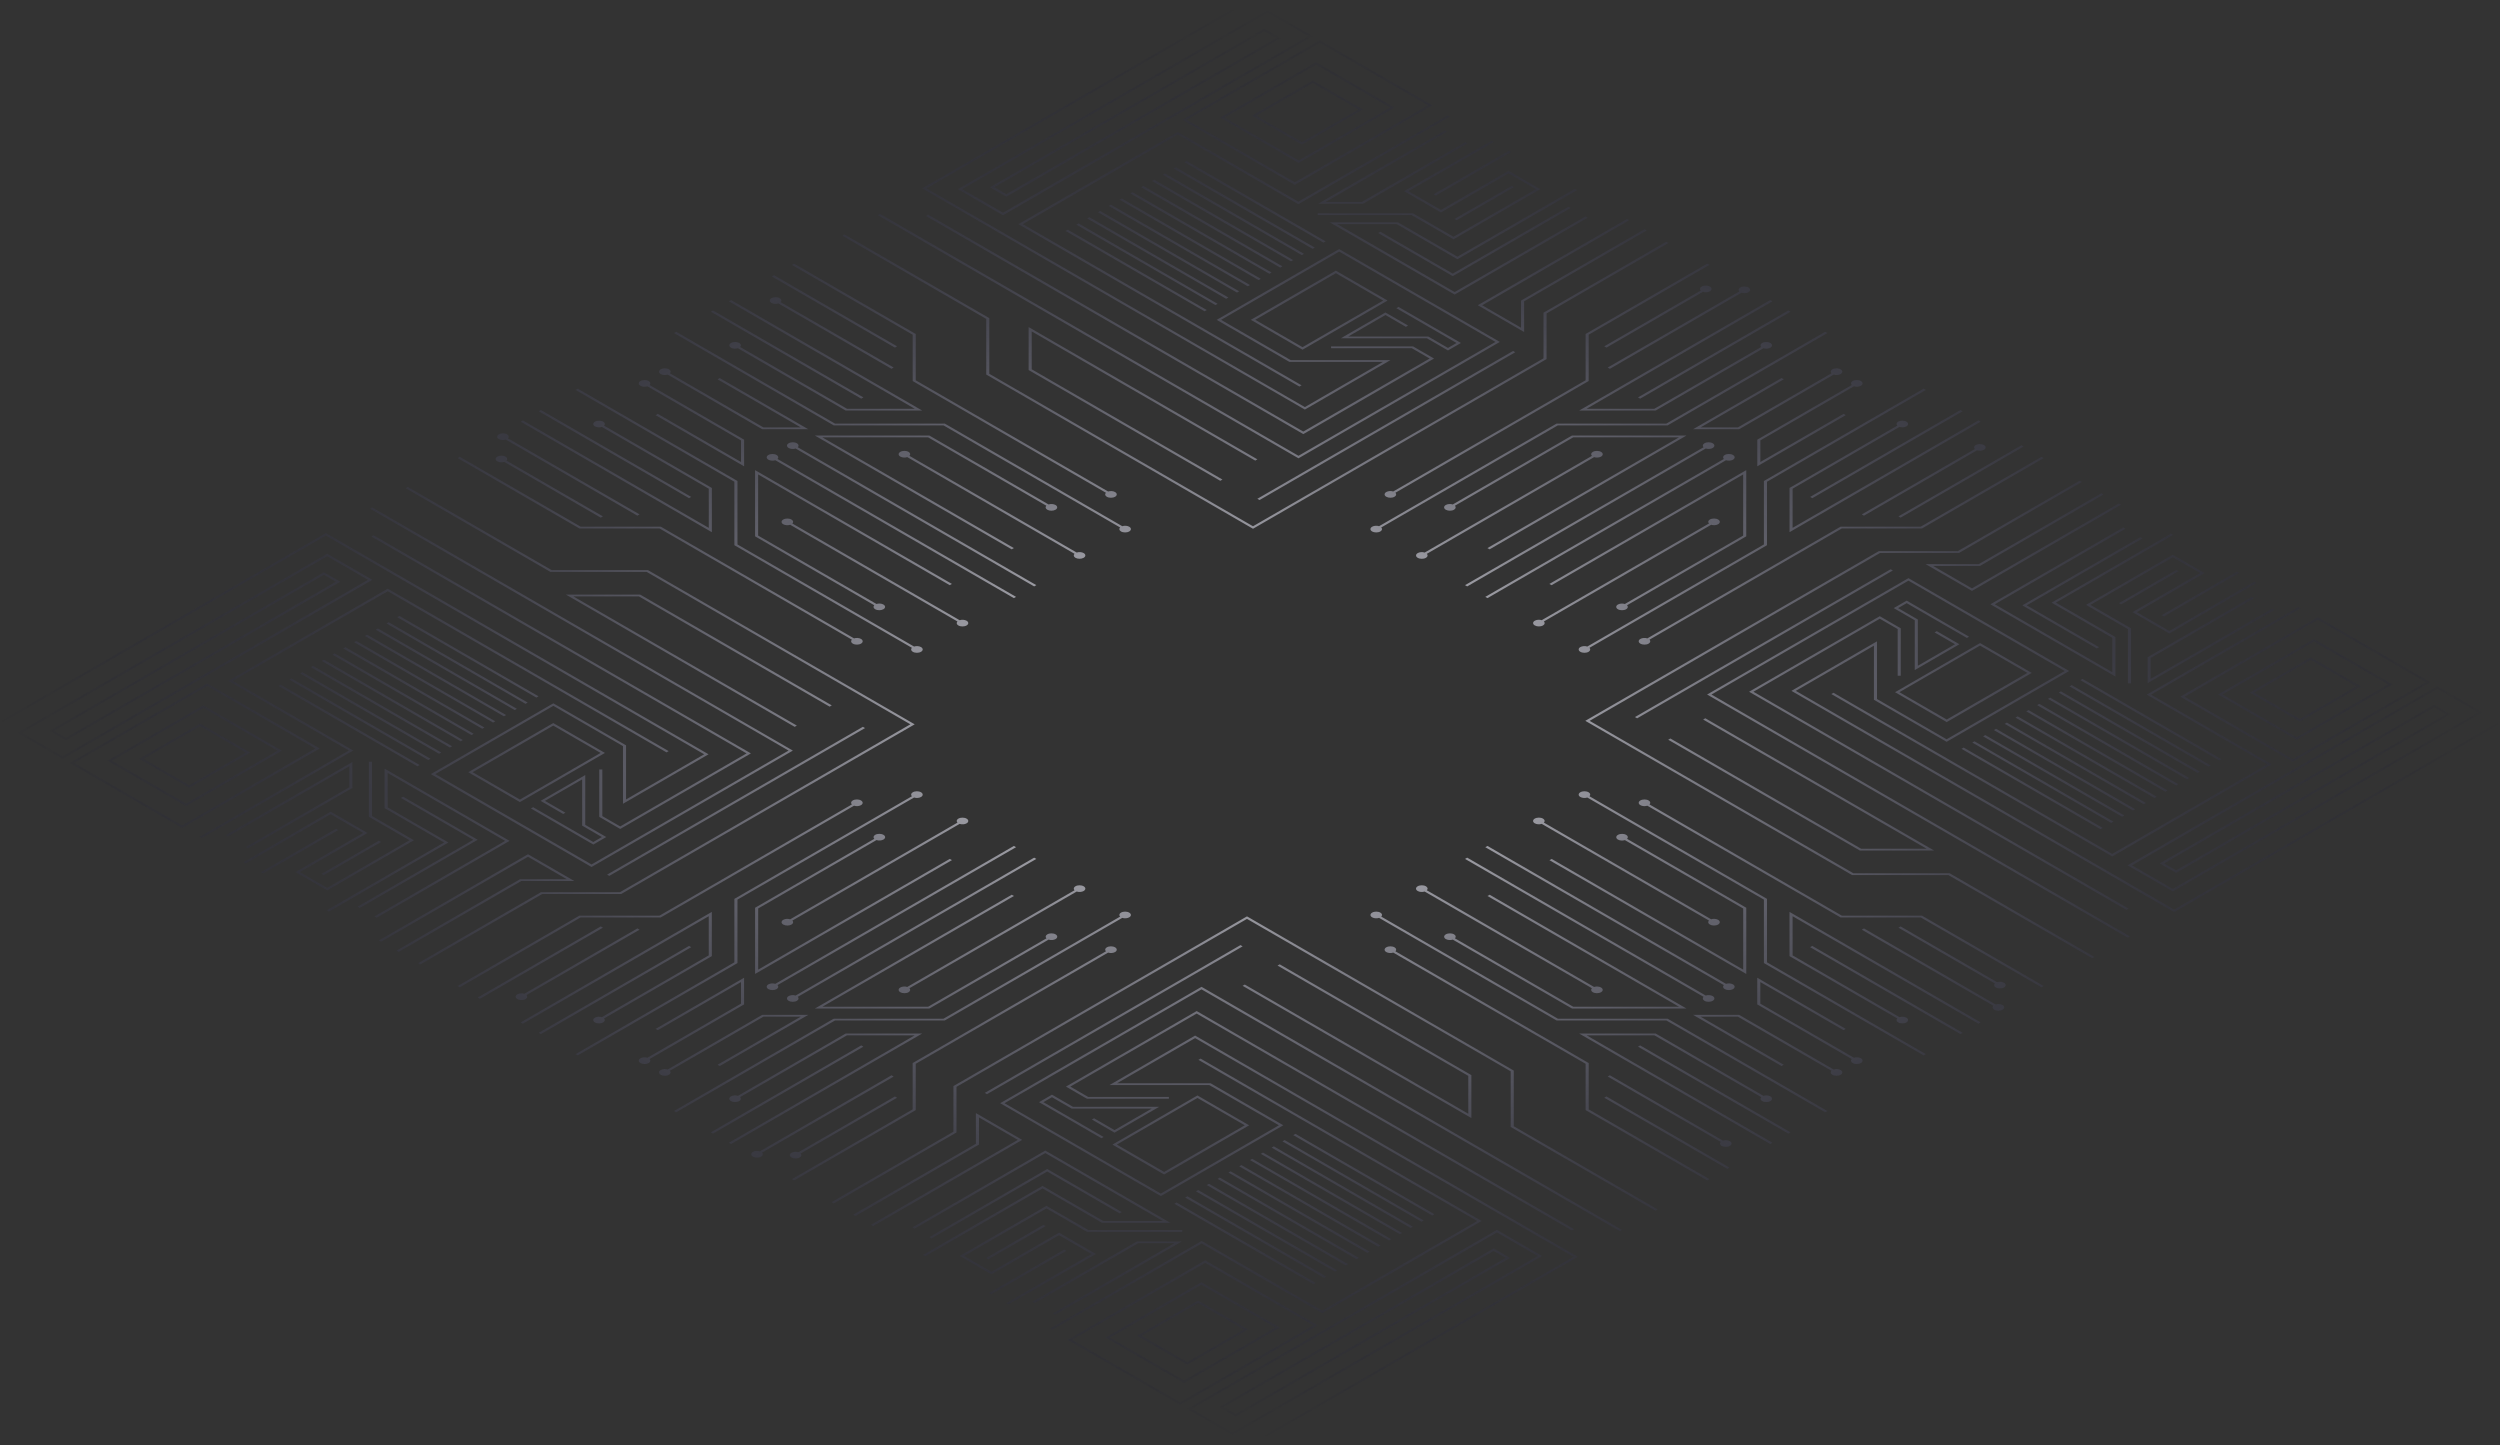 <svg width="711" height="411" viewBox="0 0 711 411" fill="none" xmlns="http://www.w3.org/2000/svg">
<rect x="0" y="0" width="711" height="411" fill="#333333" stroke="none"/>
<path d="M140.859 205.138L101.325 182.286L100.706 182.645L140.24 205.497L140.859 205.138ZM137.785 206.911L98.251 184.06L97.633 184.418L137.166 207.27L137.785 206.911ZM131.644 210.465L92.111 187.613L91.492 187.972L131.026 210.823L131.644 210.465ZM119.35 217.571L79.816 194.719L79.198 195.078L118.731 217.93L119.35 217.571ZM125.497 214.018L85.963 191.166L85.345 191.525L124.878 214.377L125.497 214.018ZM128.571 212.238L89.037 189.386L88.418 189.745L127.952 212.597L128.571 212.238ZM134.718 208.691L95.184 185.84L94.566 186.198L134.099 209.05L134.718 208.691ZM143.932 203.358L104.399 180.506L103.78 180.865L143.314 203.717L143.932 203.358ZM153.153 198.032L113.619 175.18L113.001 175.538L152.534 198.39L153.153 198.032ZM122.423 215.791L82.89 192.94L82.271 193.298L121.805 216.15L122.423 215.791ZM150.079 199.811L110.546 176.96L109.927 177.318L149.461 200.17L150.079 199.811ZM147.006 201.585L107.472 178.733L106.854 179.092L146.387 201.943L147.006 201.585ZM358.564 79.293L319.03 56.442L318.412 56.8L357.945 79.652L358.564 79.293ZM343.202 88.173L303.669 65.322L303.05 65.68L342.584 88.532L343.202 88.173ZM346.276 86.394L306.742 63.542L306.124 63.9L345.657 86.752L346.276 86.394ZM367.785 73.967L328.251 51.115L327.632 51.474L367.166 74.325L367.785 73.967ZM370.852 72.187L331.318 49.335L330.699 49.694L370.233 72.546L370.852 72.187ZM364.711 75.74L325.177 52.888L324.559 53.247L364.092 76.099L364.711 75.74ZM373.925 70.413L334.392 47.562L333.773 47.92L373.307 70.772L373.925 70.413ZM376.999 68.634L337.465 45.782L336.847 46.14L376.38 68.992L376.999 68.634ZM349.35 84.62L309.816 61.768L309.197 62.127L348.731 84.979L349.35 84.62ZM355.49 81.067L315.957 58.215L315.338 58.574L354.872 81.425L355.49 81.067ZM352.417 82.847L312.883 59.995L312.264 60.353L351.798 83.205L352.417 82.847ZM361.637 77.513L322.104 54.662L321.485 55.02L361.019 77.872L361.637 77.513ZM343.215 337.033L382.749 359.885L383.368 359.526L343.834 336.675L343.215 337.033ZM340.142 338.813L379.675 361.665L380.294 361.306L340.76 338.454L340.142 338.813ZM337.068 340.586L376.602 363.438L377.22 363.08L337.687 340.228L337.068 340.586ZM346.289 335.26L385.823 358.112L386.441 357.753L346.908 334.901L346.289 335.26ZM334.001 342.36L373.535 365.212L374.153 364.853L334.62 342.001L334.001 342.36ZM364.724 324.6L404.258 347.452L404.876 347.093L365.343 324.241L364.724 324.6ZM361.65 326.38L401.184 349.232L401.803 348.873L362.269 326.021L361.65 326.38ZM358.577 328.153L398.111 351.005L398.729 350.646L359.195 327.795L358.577 328.153ZM367.798 322.827L407.331 345.678L407.95 345.32L368.416 322.468L367.798 322.827ZM349.363 333.48L388.896 356.332L389.515 355.973L349.981 333.121L349.363 333.48ZM355.503 329.927L395.037 352.778L395.656 352.42L356.122 329.568L355.503 329.927ZM352.436 331.706L391.97 354.558L392.588 354.2L353.055 331.348L352.436 331.706ZM582.429 198.755L621.963 221.607L622.582 221.248L583.048 198.397L582.429 198.755ZM585.503 196.982L625.037 219.834L625.655 219.475L586.122 196.623L585.503 196.982ZM591.644 193.429L631.177 216.28L631.796 215.922L592.262 193.07L591.644 193.429ZM588.57 195.202L628.104 218.054L628.722 217.695L589.195 194.85L588.57 195.202ZM579.356 200.535L618.889 223.387L619.508 223.028L579.974 200.177L579.356 200.535ZM560.921 211.188L600.454 234.04L601.073 233.682L561.539 210.83L560.921 211.188ZM576.282 202.309L615.816 225.16L616.434 224.802L576.901 201.95L576.282 202.309ZM563.994 209.415L603.528 232.267L604.147 231.908L564.613 209.056L563.994 209.415ZM557.847 212.968L597.381 235.82L597.999 235.462L558.466 212.61L557.847 212.968ZM567.068 207.635L606.602 230.487L607.22 230.128L567.687 207.277L567.068 207.635ZM573.209 204.088L612.742 226.94L613.361 226.582L573.827 203.73L573.209 204.088ZM570.135 205.862L609.669 228.714L610.287 228.355L570.754 205.503L570.135 205.862ZM207.918 325.356L262.279 293.931H240.523L209.872 311.652C209.24 311.443 208.432 311.495 207.898 311.802C207.254 312.173 207.254 312.78 207.898 313.151C208.543 313.523 209.585 313.523 210.23 313.151C210.764 312.845 210.848 312.375 210.49 312.01L240.888 294.439H260.163L207.299 324.998L207.918 325.356ZM225.103 327.847C224.458 328.218 224.458 328.825 225.103 329.196C225.747 329.568 226.789 329.568 227.434 329.196C227.968 328.89 228.053 328.42 227.695 328.055L255.129 312.199L254.51 311.841L227.076 327.697C226.451 327.488 225.637 327.534 225.103 327.847ZM173.288 249.101L246.019 207.061L245.4 206.703L172.669 248.742L173.288 249.101ZM171.302 232.097V218.83H170.423V232.306L176.387 235.755L213.564 214.266L106.254 152.237L105.636 152.595L212.326 214.266L176.387 235.038L171.302 232.097ZM168.736 240.182L172.422 238.05L166.444 234.594V220.427L153.746 227.768L160.179 231.491L160.798 231.132L154.983 227.768L165.565 221.653V234.803L171.178 238.05L168.736 239.465L151.616 229.568L150.998 229.926L168.736 240.182ZM216.468 328.949C217.002 328.642 217.087 328.173 216.729 327.808L254.159 306.175L253.54 305.816L216.11 327.449C215.478 327.24 214.671 327.293 214.137 327.599C213.492 327.971 213.492 328.577 214.137 328.949C214.775 329.32 215.823 329.32 216.468 328.949ZM242.685 345.45L243.304 345.809L278.422 325.506V317.793L289.479 324.183L247.693 348.338L248.311 348.697L290.717 324.183L277.543 316.568V325.291L242.685 345.45ZM157.347 205.64L133.168 219.618L147.865 228.114L172.044 214.135L157.347 205.64ZM170.807 214.135L147.872 227.397L134.412 219.618L157.347 206.357L170.807 214.135ZM297.359 348.717L296.74 348.358L280.447 357.779L281.066 358.138L297.359 348.717ZM260.111 349.427L297.287 327.938L330.713 347.256H313.782L296.499 337.268L262.514 356.912L263.132 357.27L296.499 337.985L313.417 347.765H332.829L297.287 327.221L259.492 349.069L260.111 349.427ZM319.03 344.72L297.828 332.463L264.298 351.846L264.916 352.205L297.828 333.18L318.405 345.078L319.03 344.72ZM302.633 355.393L281.255 367.754L281.873 368.113L303.252 355.751L302.633 355.393ZM300.048 373.909L336.104 353.065H323.335L293.66 370.219L294.279 370.577L323.699 353.574H333.988L299.423 373.55L300.048 373.909ZM200.273 214.52L178.048 227.364V211.977L157.366 200.027L122.534 220.16L168.228 246.571L225.494 213.47L105.883 144.322L105.265 144.68L224.263 213.464L168.235 245.848L123.784 220.153L157.373 200.737L177.175 212.186V228.59L201.517 214.52L92.671 151.604L0 205.171L0.619 205.529L92.671 152.321L200.273 214.52ZM341.75 352.928L298.681 377.827L299.299 378.186L341.75 353.645L376.029 373.459L421.358 347.256L341.451 301.064L340.832 301.422L420.121 347.256L376.029 372.742L341.75 352.928ZM311.678 356.638L301.194 350.575L281.958 361.697L274.189 357.205L297.619 343.664L309.171 350.346H336.228V349.838H309.536L297.613 342.947L272.946 357.205L281.958 362.415L301.194 351.292L310.441 356.638L286.191 370.603L286.809 370.962L311.678 356.638ZM202.168 322.031L202.787 322.39L245.544 297.673L244.925 297.315L202.168 322.031ZM415.491 97.542L397.746 87.287L397.127 87.645L414.247 97.542L411.805 98.951L406.192 95.704H383.439L394.021 89.588L399.836 92.952L400.455 92.594L394.021 88.871L381.323 96.212H405.827L411.805 99.668L415.491 97.542ZM379.923 76.979L355.744 90.957L370.442 99.453L394.62 85.474L379.923 76.979ZM393.383 85.474L370.448 98.735L356.988 90.957L379.923 77.696L393.383 85.474ZM360.511 2.875L272.418 53.795L285.26 61.221L373.352 10.301L360.511 2.875ZM372.115 10.295L285.266 60.497L273.662 53.788L360.511 3.586L372.115 10.295ZM401.874 98.514H378.562V99.022H401.51L406.596 101.963L370.656 122.735L263.972 61.064L263.354 61.423L370.663 123.458L407.839 101.969L401.874 98.514ZM380.854 70.837L346.022 90.97L366.704 102.921H393.324L371.099 115.772L263.497 53.573L355.549 0.359L354.93 -6.10352e-05L262.26 53.566L371.106 116.482L395.447 102.413H367.075L347.272 90.964L380.867 71.548L425.317 97.242L369.289 129.626L250.291 60.843L249.672 61.201L369.289 130.343L426.554 97.242L380.854 70.837ZM359.573 8.15L281.548 53.253L286.204 55.946L364.229 10.842L359.573 8.15ZM362.985 10.836L286.197 55.222L282.779 53.247L359.567 8.86L362.985 10.836ZM462.474 173.269C463.008 172.963 463.093 172.494 462.734 172.128L496.635 152.53V133.707L440.646 166.072L441.265 166.43L495.756 134.933V152.328L462.109 171.776C461.478 171.568 460.67 171.62 460.136 171.926C459.492 172.298 459.492 172.904 460.136 173.276C460.787 173.641 461.836 173.641 462.474 173.269ZM488.632 149.094C489.277 148.723 489.277 148.116 488.632 147.745C487.988 147.373 486.946 147.373 486.301 147.745C485.767 148.051 485.682 148.52 486.04 148.885L438.471 176.379C437.84 176.171 437.032 176.223 436.498 176.529C435.853 176.901 435.853 177.507 436.498 177.879C437.143 178.251 438.185 178.251 438.829 177.879C439.363 177.566 439.448 177.103 439.09 176.738L486.659 149.244C487.284 149.453 488.092 149.407 488.632 149.094ZM439.845 89.138L474.488 69.116L473.87 68.757L438.973 88.93V101.911L356.356 149.668L281.359 106.311V90.481L240.191 66.684L239.572 67.043L280.486 90.69V106.52L356.356 150.379L439.845 102.119V89.138ZM358.206 142.216L430.937 100.176L430.318 99.818L357.587 141.857L358.206 142.216ZM347.051 136.746L347.669 136.387L293.419 105.027V94.25L356.988 130.995L357.607 130.637L292.54 93.024V105.236L347.051 136.746ZM410.952 37.091L374.896 57.935H387.665L417.34 40.781L416.721 40.422L387.301 57.426H377.012L411.577 37.45L410.952 37.091ZM447.861 53.723L414.494 73.008L397.577 63.229H378.165L413.706 83.772L451.501 61.925L450.883 61.566L413.706 83.055L380.281 63.737H397.212L414.494 73.725L448.48 54.081L447.861 53.723ZM369.25 58.072L412.319 33.172L411.701 32.814L369.25 57.354L334.971 37.541L289.642 63.744L369.549 109.936L370.168 109.578L290.879 63.744L334.971 38.258L369.25 58.072ZM492.858 129.391C492.214 129.02 491.172 129.02 490.527 129.391C489.993 129.698 489.909 130.167 490.267 130.532L422.419 169.749L423.038 170.107L490.879 130.891C491.51 131.1 492.318 131.047 492.852 130.741C493.497 130.369 493.497 129.77 492.858 129.391ZM391.963 66.273L413.166 78.531L446.696 59.147L446.077 58.789L413.166 77.813L392.582 65.915L391.963 66.273ZM463.307 62.648L462.689 62.29L420.283 86.804L433.457 94.419V85.696L468.322 65.543L467.703 65.185L432.584 85.487V93.2L421.527 86.811L463.307 62.648ZM413.641 62.283L414.26 62.642L430.553 53.221L429.934 52.862L413.641 62.283ZM373.352 22.891L356.024 32.905L370.253 41.133L387.581 31.119L373.352 22.891ZM386.344 31.119L370.259 40.416L357.268 32.905L373.352 23.608L386.344 31.119ZM399.322 54.362L409.806 60.425L429.042 49.303L436.811 53.795L413.381 67.336L401.822 60.653H374.765V61.162H401.458L413.381 68.053L438.048 53.795L429.035 48.585L409.799 59.708L400.559 54.362L424.809 40.397L424.191 40.038L399.322 54.362ZM374.271 17.682L347.012 33.44L369.335 46.343L396.593 30.584L374.271 17.682ZM395.356 30.584L369.341 45.625L348.256 33.44L374.271 18.399L395.356 30.584ZM408.367 55.607L429.745 43.246L429.127 42.887L407.748 55.248L408.367 55.607ZM375.371 11.462L336.254 34.072L368.241 52.562L407.357 29.952L375.371 11.462ZM406.114 29.952L368.241 51.845L337.491 34.072L375.365 12.179L406.114 29.952ZM484.758 126.06C484.224 126.366 484.139 126.836 484.497 127.201L416.656 166.417L417.275 166.776L485.116 127.559C485.747 127.768 486.555 127.716 487.089 127.409C487.734 127.038 487.734 126.431 487.089 126.06C486.444 125.688 485.402 125.688 484.758 126.06ZM272.561 177.885C273.206 178.257 274.248 178.257 274.893 177.885C275.537 177.514 275.537 176.907 274.893 176.536C274.359 176.229 273.545 176.177 272.92 176.386L225.35 148.892C225.708 148.527 225.624 148.057 225.09 147.751C224.445 147.379 223.403 147.379 222.759 147.751C222.114 148.123 222.114 148.729 222.759 149.101C223.292 149.407 224.106 149.459 224.732 149.251L272.301 176.744C271.943 177.11 272.027 177.579 272.561 177.885ZM288.965 169.749L221.124 130.532C221.482 130.167 221.398 129.698 220.864 129.391C220.219 129.02 219.177 129.02 218.532 129.391C217.888 129.763 217.888 130.369 218.532 130.741C219.066 131.047 219.88 131.1 220.505 130.891L288.346 170.107L288.965 169.749ZM479.633 286.824L423.65 254.46L423.031 254.819L477.523 286.316H447.438L413.791 266.867C414.149 266.502 414.065 266.033 413.531 265.726C412.886 265.355 411.844 265.355 411.199 265.726C410.555 266.098 410.555 266.704 411.199 267.076C411.733 267.382 412.547 267.435 413.173 267.226L447.073 286.824H479.633ZM184.742 109.506C185.1 109.141 185.016 108.672 184.482 108.365C183.837 107.993 182.795 107.993 182.15 108.365C181.506 108.737 181.506 109.343 182.15 109.715C182.684 110.021 183.498 110.073 184.124 109.865L210.744 125.251V131.393L187.08 117.714L186.461 118.073L211.623 132.619V125.043L184.742 109.506ZM422.419 240.945L490.26 280.161C489.902 280.526 489.987 280.996 490.521 281.302C491.165 281.674 492.207 281.674 492.852 281.302C493.497 280.93 493.497 280.324 492.852 279.953C492.318 279.64 491.504 279.594 490.879 279.803L423.038 240.586L422.419 240.945ZM171.797 121.059C172.155 120.694 172.07 120.225 171.536 119.918C170.891 119.547 169.849 119.547 169.205 119.918C168.56 120.29 168.56 120.896 169.205 121.268C169.739 121.574 170.553 121.626 171.178 121.418L201.575 138.988V150.131L148.712 119.573L148.093 119.931L202.454 151.356V138.78L171.797 121.059ZM189.893 106.533L216.768 122.07H229.869L204.708 107.524L204.089 107.883L227.753 121.561H217.132L190.512 106.174C190.87 105.809 190.785 105.34 190.251 105.033C189.607 104.662 188.565 104.662 187.92 105.033C187.275 105.405 187.275 106.011 187.92 106.383C188.454 106.69 189.261 106.735 189.893 106.533ZM143.418 131.36L170.852 147.216L171.471 146.858L144.036 131.002C144.395 130.637 144.31 130.167 143.776 129.861C143.131 129.489 142.089 129.489 141.445 129.861C140.8 130.232 140.8 130.839 141.445 131.21C141.985 131.517 142.793 131.569 143.418 131.36ZM153.83 116.606L153.212 116.965L195.969 141.681L196.587 141.323L153.83 116.606ZM214.742 133.707V152.53L248.643 172.128C248.285 172.494 248.37 172.963 248.904 173.269C249.548 173.641 250.59 173.641 251.235 173.269C251.88 172.898 251.88 172.291 251.235 171.92C250.701 171.613 249.887 171.561 249.262 171.77L215.615 152.321V134.927L270.106 166.424L270.725 166.065L214.742 133.707ZM405.528 252.054C404.883 251.683 403.841 251.683 403.196 252.054C402.552 252.426 402.552 253.032 403.196 253.404C403.73 253.71 404.544 253.763 405.169 253.554L452.739 281.048C452.381 281.413 452.465 281.882 452.999 282.189C453.644 282.56 454.686 282.56 455.33 282.189C455.975 281.817 455.975 281.211 455.33 280.839C454.796 280.533 453.982 280.481 453.357 280.689L405.788 253.195C406.153 252.83 406.068 252.361 405.528 252.054ZM305.857 158.639C306.501 159.011 307.543 159.011 308.188 158.639C308.833 158.267 308.833 157.661 308.188 157.289C307.654 156.983 306.84 156.931 306.215 157.14L258.646 129.646C259.004 129.281 258.919 128.811 258.385 128.505C257.74 128.133 256.698 128.133 256.054 128.505C255.409 128.876 255.409 129.483 256.054 129.854C256.588 130.167 257.402 130.213 258.027 130.004L305.596 157.498C305.238 157.863 305.323 158.333 305.857 158.639ZM220.141 78.276L219.522 78.635L254.51 98.859L255.129 98.501L220.141 78.276ZM221.385 86.296L253.54 104.884L254.159 104.525L222.003 85.937C222.361 85.572 222.277 85.103 221.743 84.796C221.098 84.424 220.056 84.424 219.411 84.796C218.767 85.168 218.767 85.774 219.411 86.146C219.945 86.452 220.753 86.498 221.385 86.296ZM403.203 157.296C402.558 157.668 402.558 158.274 403.203 158.646C403.848 159.017 404.889 159.017 405.534 158.646C406.068 158.339 406.153 157.87 405.795 157.505L453.364 130.011C453.996 130.219 454.803 130.167 455.337 129.861C455.982 129.489 455.982 128.883 455.337 128.511C454.692 128.14 453.65 128.14 453.006 128.511C452.472 128.818 452.387 129.287 452.745 129.652L405.176 157.146C404.544 156.937 403.737 156.983 403.203 157.296ZM413.159 143.468C412.528 143.259 411.72 143.311 411.186 143.618C410.542 143.989 410.542 144.595 411.186 144.967C411.831 145.339 412.873 145.339 413.518 144.967C414.052 144.661 414.136 144.191 413.778 143.826L447.425 124.378H477.51L423.018 155.875L423.637 156.233L479.626 123.869H447.06L413.159 143.468ZM202.793 88.304L202.174 88.662L244.931 113.379L245.55 113.02L202.793 88.304ZM209.872 99.042L240.523 116.763H262.279L207.918 85.337L207.299 85.696L260.163 116.254H240.888L210.497 98.683C210.855 98.318 210.77 97.849 210.236 97.542C209.591 97.171 208.55 97.171 207.905 97.542C207.26 97.914 207.26 98.52 207.905 98.892C208.432 99.205 209.246 99.251 209.872 99.042ZM438.823 232.808C438.178 232.436 437.136 232.436 436.492 232.808C435.847 233.18 435.847 233.786 436.492 234.158C437.026 234.464 437.84 234.516 438.465 234.308L486.034 261.801C485.676 262.167 485.76 262.636 486.294 262.942C486.939 263.314 487.981 263.314 488.626 262.942C489.27 262.571 489.27 261.964 488.626 261.593C488.092 261.286 487.278 261.234 486.653 261.443L439.083 233.949C439.441 233.584 439.357 233.121 438.823 232.808ZM163.051 169.612H181.695L235.945 200.972L236.564 200.613L182.059 169.103H160.941L226.008 206.716L226.627 206.357L163.051 169.612ZM496.642 276.992V258.17L462.741 238.571C463.099 238.206 463.014 237.737 462.48 237.431C461.836 237.059 460.794 237.059 460.149 237.431C459.505 237.802 459.505 238.408 460.149 238.78C460.683 239.087 461.497 239.139 462.122 238.93L495.769 258.379V275.773L441.278 244.276L440.659 244.635L496.642 276.992ZM318.555 150.007C318.197 150.372 318.281 150.841 318.815 151.148C319.46 151.519 320.502 151.519 321.147 151.148C321.791 150.776 321.791 150.17 321.147 149.798C320.613 149.492 319.799 149.44 319.173 149.648L268.687 120.466H237.469L192.309 94.361L191.69 94.719L237.111 120.974H268.329L318.555 150.007ZM231.751 123.869L287.734 156.233L288.353 155.875L233.861 124.378H263.946L297.593 143.826C297.235 144.191 297.32 144.661 297.854 144.967C298.498 145.339 299.54 145.339 300.185 144.967C300.829 144.595 300.829 143.989 300.185 143.618C299.651 143.311 298.837 143.259 298.212 143.468L264.311 123.869H231.751ZM618.883 248.247L696.908 203.143L692.252 200.45L614.227 245.554L618.883 248.247ZM615.471 245.554L692.259 201.168L695.678 203.143L618.883 247.53L615.471 245.554ZM563.115 160.947L598.234 140.645L597.615 140.286L562.75 160.439H547.656L560.829 168.054L603.235 143.539L602.616 143.181L560.829 167.336L549.772 160.947H563.115ZM469.123 228.785C469.481 228.42 469.396 227.951 468.862 227.644C468.217 227.273 467.176 227.273 466.531 227.644C465.886 228.016 465.886 228.622 466.531 228.994C467.065 229.3 467.879 229.353 468.504 229.144L523.471 260.921H546.256L580.6 280.774L581.218 280.415L546.614 260.413H523.829L469.123 228.785ZM452.094 205.008L534.71 157.25H557.163L592.06 137.078L591.442 136.72L556.799 156.742H534.346L450.857 205.001L526.727 248.86H554.109L595.023 272.507L595.642 272.148L554.474 248.351H527.091L452.094 205.008ZM538.331 162.251L537.712 161.892L464.981 203.932L465.6 204.291L538.331 162.251ZM601.62 192.392V181.171L584.702 171.392L618.069 152.106L617.45 151.748L583.465 171.398L600.741 181.387V191.173L567.315 171.855L604.492 150.365L603.873 150.007L566.078 171.855L601.62 192.392ZM520.814 197.38L600.721 243.572L646.05 217.369L611.772 197.556L654.223 173.015L653.604 172.657L610.535 197.556L644.813 217.369L600.721 242.855L521.433 197.021L520.814 197.38ZM615.425 175.297L636.804 162.936L636.185 162.577L614.806 174.939L615.425 175.297ZM508.598 322.39L509.216 322.031L466.459 297.315L465.841 297.673L508.598 322.39ZM641.115 165.433L616.962 179.45L607.715 174.104L626.951 162.981L617.939 157.772L593.272 172.031L605.195 178.922V194.348H606.074V178.707L594.515 172.024L617.945 158.483L625.714 162.975L606.478 174.097L616.962 180.161L641.74 165.785L641.115 165.433ZM596.97 184.06L576.393 172.161L609.304 153.136L608.685 152.778L575.156 172.161L596.358 184.418L596.97 184.06ZM641.075 170.114L640.457 169.755L610.782 186.909V194.289L646.838 173.445L646.22 173.087L611.655 193.063V187.117L641.075 170.114ZM259.564 95.195V108.365L314.531 140.142C314.172 140.508 314.257 140.977 314.791 141.283C315.436 141.655 316.478 141.655 317.122 141.283C317.767 140.912 317.767 140.305 317.122 139.934C316.588 139.627 315.774 139.575 315.149 139.784L260.436 108.156V94.987L225.832 74.984L225.214 75.342L259.564 95.195ZM521.491 304.167L494.617 288.63H481.515L506.677 303.176L507.295 302.817L483.631 289.139H494.252L520.873 304.526C520.514 304.891 520.599 305.36 521.133 305.667C521.778 306.038 522.82 306.038 523.464 305.667C524.109 305.295 524.109 304.689 523.464 304.317C522.93 304.004 522.123 303.958 521.491 304.167ZM226.275 127.559L294.116 166.776L294.734 166.417L226.894 127.201C227.252 126.836 227.167 126.366 226.633 126.06C225.988 125.688 224.947 125.688 224.302 126.06C223.657 126.431 223.657 127.038 224.302 127.409C224.836 127.716 225.643 127.768 226.275 127.559ZM485.116 283.134L417.275 243.918L416.656 244.276L484.497 283.493C484.139 283.858 484.224 284.327 484.758 284.634C485.402 285.005 486.444 285.005 487.089 284.634C487.734 284.262 487.734 283.656 487.089 283.284C486.548 282.978 485.741 282.926 485.116 283.134ZM501.513 311.652L470.861 293.931H449.105L503.466 325.356L504.085 324.998L451.221 294.439H470.497L500.894 312.01C500.536 312.375 500.621 312.845 501.155 313.151C501.799 313.523 502.841 313.523 503.486 313.151C504.13 312.78 504.13 312.173 503.486 311.802C502.952 311.495 502.144 311.443 501.513 311.652ZM392.836 260.687C393.194 260.321 393.109 259.852 392.575 259.546C391.931 259.174 390.889 259.174 390.244 259.546C389.6 259.917 389.6 260.524 390.244 260.895C390.778 261.202 391.592 261.254 392.217 261.045L442.704 290.228H473.922L519.082 316.333L519.7 315.974L474.28 289.719H443.062L392.836 260.687ZM526.642 301.187C526.284 301.553 526.369 302.022 526.903 302.328C527.547 302.7 528.589 302.7 529.234 302.328C529.878 301.957 529.878 301.35 529.234 300.979C528.7 300.672 527.886 300.62 527.261 300.829L500.64 285.442V279.301L524.304 292.979L524.923 292.62L499.761 278.075V285.651L526.642 301.187ZM567.543 285.677L530.113 264.044L529.494 264.403L566.925 286.035C566.566 286.401 566.651 286.87 567.185 287.176C567.83 287.548 568.872 287.548 569.516 287.176C570.161 286.805 570.161 286.198 569.516 285.827C568.982 285.52 568.168 285.468 567.543 285.677ZM449.457 225.317C448.812 225.688 448.812 226.295 449.457 226.666C449.991 226.973 450.805 227.025 451.43 226.816L501.656 255.849V273.896L547.076 300.151L547.695 299.792L502.535 273.687V255.64L452.048 226.458C452.407 226.093 452.322 225.623 451.788 225.317C451.143 224.945 450.095 224.945 449.457 225.317ZM539.594 289.641C539.236 290.006 539.321 290.475 539.855 290.782C540.499 291.153 541.541 291.153 542.186 290.782C542.831 290.41 542.831 289.804 542.186 289.432C541.652 289.126 540.838 289.074 540.213 289.282L509.815 271.712V260.569L562.679 291.127L563.297 290.769L508.936 259.344V271.92L539.594 289.641ZM567.966 279.333L540.532 263.477L539.913 263.836L567.348 279.692C566.99 280.057 567.074 280.526 567.608 280.833C568.253 281.204 569.295 281.204 569.94 280.833C570.584 280.461 570.584 279.855 569.94 279.483C569.406 279.177 568.592 279.131 567.966 279.333ZM557.554 294.094L558.173 293.735L515.416 269.019L514.797 269.377L557.554 294.094ZM602.636 171.529L603.254 171.887L619.547 162.466L618.929 162.108L602.636 171.529ZM506.683 107.518L481.521 122.063H494.623L521.498 106.527C522.129 106.735 522.937 106.683 523.471 106.377C524.115 106.005 524.115 105.399 523.471 105.027C522.826 104.655 521.784 104.655 521.14 105.027C520.606 105.333 520.521 105.803 520.879 106.168L494.258 121.555H483.638L507.302 107.876L506.683 107.518ZM547.949 241.382H529.305L475.055 210.021L474.436 210.38L528.941 241.89H550.059L484.992 204.277L484.373 204.636L547.949 241.382ZM515.416 141.681L558.173 116.965L557.554 116.606L514.797 141.323L515.416 141.681ZM501.656 154.845L451.43 183.877C450.798 183.669 449.991 183.721 449.457 184.027C448.812 184.399 448.812 185.005 449.457 185.377C450.101 185.748 451.143 185.748 451.788 185.377C452.322 185.064 452.407 184.601 452.048 184.236L502.535 155.053V137.006L547.695 110.901L547.076 110.543L501.656 136.798V154.845ZM442.697 120.466L392.211 149.648C391.579 149.44 390.772 149.492 390.238 149.798C389.593 150.17 389.593 150.776 390.238 151.148C390.882 151.519 391.924 151.519 392.569 151.148C393.103 150.835 393.188 150.372 392.829 150.007L443.056 120.974H474.274L519.694 94.719L519.075 94.361L473.915 120.466H442.697ZM486.281 82.847C486.926 82.475 486.926 81.869 486.281 81.497C485.637 81.126 484.595 81.126 483.95 81.497C483.416 81.803 483.332 82.273 483.69 82.638L456.255 98.494L456.874 98.853L484.308 82.997C484.94 83.205 485.747 83.16 486.281 82.847ZM450.948 94.98V108.15L396.235 139.777C395.603 139.569 394.796 139.621 394.262 139.927C393.617 140.299 393.617 140.905 394.262 141.277C394.907 141.649 395.949 141.649 396.593 141.277C397.127 140.97 397.212 140.501 396.854 140.136L451.821 108.359V95.189L486.164 75.336L485.546 74.977L450.948 94.98ZM509.815 138.982L540.213 121.411C540.845 121.62 541.652 121.568 542.186 121.261C542.831 120.89 542.831 120.283 542.186 119.912C541.541 119.54 540.499 119.54 539.855 119.912C539.321 120.218 539.236 120.687 539.594 121.053L508.943 138.773V151.35L563.304 119.925L562.685 119.566L509.815 150.124V138.982ZM457.851 104.884L495.281 83.251C495.913 83.46 496.72 83.407 497.254 83.101C497.899 82.729 497.899 82.123 497.254 81.751C496.609 81.38 495.567 81.38 494.923 81.751C494.389 82.058 494.304 82.527 494.662 82.892L457.232 104.525L457.851 104.884ZM470.861 116.763L501.513 99.042C502.144 99.251 502.952 99.198 503.486 98.892C504.13 98.52 504.13 97.914 503.486 97.542C502.841 97.171 501.799 97.171 501.155 97.542C500.621 97.849 500.536 98.318 500.894 98.683L470.497 116.254H451.221L504.085 85.696L503.466 85.337L449.105 116.763H470.861ZM466.459 113.379L509.216 88.662L508.598 88.304L465.841 113.02L466.459 113.379ZM524.929 118.067L524.311 117.708L500.647 131.386V125.245L527.267 109.858C527.899 110.067 528.706 110.015 529.24 109.708C529.885 109.337 529.885 108.73 529.24 108.359C528.596 107.987 527.554 107.987 526.909 108.359C526.375 108.665 526.29 109.134 526.649 109.5L499.774 125.036V132.612L524.929 118.067ZM510.721 196.48L532.946 183.629V199.016L553.627 210.967L588.459 190.834L542.766 164.422L485.5 197.523L605.117 266.665L605.735 266.307L486.737 197.523L542.766 165.139L587.216 190.834L553.621 210.25L533.818 198.801V182.397L509.483 196.48L618.329 259.396L711 205.829L710.381 205.471L618.329 258.678L510.721 196.48ZM553.653 205.36L577.832 191.381L563.135 182.886L538.956 196.865L553.653 205.36ZM540.193 196.858L563.128 183.597L576.588 191.375L553.653 204.636L540.193 196.858ZM542.258 170.818L538.578 172.943L544.556 176.399V190.566L557.254 183.225L550.821 179.502L550.202 179.861L556.017 183.225L545.435 189.341V176.19L539.822 172.943L542.264 171.535L559.39 181.432L560.009 181.074L542.258 170.818ZM539.698 178.903V192.17H540.578V178.694L534.613 175.245L497.436 196.734L604.746 258.763L605.364 258.405L498.674 196.734L534.613 175.962L539.698 178.903ZM617.945 253.521L706.038 202.602L693.19 195.176L605.097 246.095L617.945 253.521ZM606.341 246.102L693.19 195.9L704.794 202.608L617.945 252.811L606.341 246.102ZM564.242 127.918C564.886 127.546 564.886 126.94 564.242 126.568C563.597 126.197 562.555 126.197 561.91 126.568C561.376 126.875 561.292 127.344 561.65 127.709L529.494 146.297L530.113 146.656L562.269 128.068C562.9 128.27 563.708 128.224 564.242 127.918ZM540.532 147.216L575.52 126.992L574.902 126.633L539.913 146.858L540.532 147.216ZM523.471 149.779L468.504 181.556C467.872 181.347 467.065 181.4 466.531 181.706C465.886 182.078 465.886 182.684 466.531 183.056C467.176 183.427 468.217 183.427 468.862 183.056C469.396 182.743 469.481 182.28 469.123 181.915L523.835 150.287H546.621L581.225 130.285L580.606 129.926L546.262 149.779H523.471ZM654.08 205.197L671.408 195.182L657.179 186.954L639.851 196.969L654.08 205.197ZM641.088 196.969L657.173 187.672L670.164 195.182L654.08 204.48L641.088 196.969ZM652.061 216.626L691.178 194.015L659.191 175.525L620.075 198.136L652.061 216.626ZM621.318 198.136L659.191 176.242L689.934 194.015L652.061 215.909L621.318 198.136ZM653.161 210.406L680.42 194.648L658.097 181.745L630.839 197.503L653.161 210.406ZM632.076 197.503L658.091 182.462L679.17 194.648L653.155 209.689L632.076 197.503ZM363.949 274.254L363.331 274.613L417.581 305.973V316.75L354.012 280.005L353.393 280.363L418.46 317.976V305.764L363.949 274.254ZM242.529 227.644C241.995 227.951 241.91 228.42 242.268 228.785L187.555 260.413H164.77L130.166 280.415L130.785 280.774L165.128 260.921H187.913L242.887 229.144C243.518 229.353 244.326 229.3 244.86 228.994C245.505 228.622 245.505 228.016 244.86 227.644C244.215 227.266 243.173 227.266 242.529 227.644ZM94.038 231.55L103.278 236.889L84.042 248.012L93.055 253.221L117.722 238.963L105.799 232.071V216.645H104.919V232.286L116.478 238.969L93.048 252.511L85.28 248.019L104.516 236.896L94.032 230.833L69.254 245.209L69.873 245.567L94.038 231.55ZM148.705 291.127L201.569 260.569V271.712L171.171 289.282C170.54 289.074 169.732 289.126 169.198 289.432C168.554 289.804 168.554 290.41 169.198 290.782C169.843 291.153 170.885 291.153 171.53 290.782C172.064 290.469 172.148 290.006 171.79 289.641L202.441 271.92V259.344L148.08 290.769L148.705 291.127ZM69.925 240.886L70.543 241.245L100.218 224.091V216.711L64.162 237.554L64.78 237.913L99.345 217.936V223.882L69.925 240.886ZM153.83 294.094L196.587 269.377L195.969 269.019L153.212 293.735L153.83 294.094ZM147.143 282.782C146.498 283.154 146.498 283.76 147.143 284.132C147.787 284.503 148.829 284.503 149.474 284.132C150.008 283.825 150.092 283.356 149.734 282.991L181.89 264.403L181.271 264.044L149.116 282.632C148.49 282.423 147.676 282.469 147.143 282.782ZM108.358 239.465L107.739 239.106L91.446 248.527L92.065 248.886L108.358 239.465ZM109.38 218.601V229.822L126.298 239.602L92.931 258.887L93.55 259.246L127.535 239.602L110.253 229.613V219.827L143.678 239.145L106.502 260.634L107.12 260.993L144.915 239.145L109.38 218.601ZM66.18 193.631L110.272 168.145L189.561 213.979L190.18 213.62L110.272 167.428L64.943 193.631L99.222 213.444L56.771 237.985L57.389 238.343L100.459 213.444L66.18 193.631ZM163.338 250.561L150.164 242.946L107.759 267.461L108.377 267.819L150.164 243.663L161.221 250.053H147.885L112.766 270.355L113.385 270.714L148.25 250.561H163.338ZM95.575 235.696L74.196 248.058L74.815 248.416L96.194 236.055L95.575 235.696ZM114.03 226.934L134.614 238.832L101.703 257.857L102.321 258.216L135.851 238.832L114.648 226.575L114.03 226.934ZM298.225 267.226C298.856 267.435 299.664 267.382 300.198 267.076C300.843 266.704 300.843 266.098 300.198 265.726C299.553 265.355 298.511 265.355 297.867 265.726C297.333 266.033 297.248 266.502 297.606 266.867L263.959 286.316H233.874L288.366 254.819L287.747 254.46L231.758 286.824H264.324L298.225 267.226ZM190.245 305.667C190.779 305.36 190.863 304.891 190.505 304.526L217.126 289.139H227.747L204.082 302.817L204.701 303.176L229.869 288.63H216.768L189.893 304.167C189.261 303.958 188.454 304.01 187.92 304.317C187.275 304.689 187.275 305.295 187.92 305.667C188.558 306.038 189.607 306.038 190.245 305.667ZM136.483 284.06L171.471 263.836L170.852 263.477L135.864 283.701L136.483 284.06ZM321.147 260.895C321.791 260.524 321.791 259.917 321.147 259.546C320.502 259.174 319.46 259.174 318.815 259.546C318.281 259.852 318.197 260.321 318.555 260.687L268.329 289.719H237.111L191.69 315.974L192.309 316.333L237.469 290.228H268.687L319.173 261.045C319.799 261.254 320.613 261.202 321.147 260.895ZM184.124 300.829C183.492 300.62 182.684 300.672 182.15 300.979C181.506 301.35 181.506 301.957 182.15 302.328C182.795 302.7 183.837 302.7 184.482 302.328C185.016 302.022 185.1 301.553 184.742 301.187L211.617 285.651V278.075L186.455 292.62L187.073 292.979L210.738 279.301V285.442L184.124 300.829ZM305.857 252.054C305.323 252.367 305.238 252.83 305.596 253.195L258.027 280.689C257.395 280.481 256.588 280.533 256.054 280.839C255.409 281.211 255.409 281.817 256.054 282.189C256.698 282.56 257.74 282.56 258.385 282.189C258.919 281.882 259.004 281.413 258.646 281.048L306.215 253.554C306.846 253.763 307.654 253.71 308.188 253.404C308.833 253.032 308.833 252.426 308.188 252.054C307.543 251.683 306.501 251.683 305.857 252.054ZM222.759 261.599C222.114 261.971 222.114 262.577 222.759 262.949C223.403 263.321 224.445 263.321 225.09 262.949C225.624 262.642 225.708 262.173 225.35 261.808L272.92 234.314C273.551 234.523 274.359 234.471 274.893 234.164C275.537 233.792 275.537 233.186 274.893 232.815C274.248 232.443 273.206 232.443 272.561 232.815C272.027 233.121 271.943 233.59 272.301 233.956L224.732 261.449C224.1 261.241 223.292 261.286 222.759 261.599ZM259.603 225.317C259.069 225.623 258.984 226.093 259.342 226.458L208.856 255.64V273.687L163.696 299.792L164.314 300.151L209.735 273.896V255.849L259.961 226.816C260.593 227.025 261.4 226.973 261.934 226.666C262.579 226.295 262.579 225.688 261.934 225.317C261.289 224.945 260.247 224.945 259.603 225.317ZM248.91 237.424C248.376 237.73 248.292 238.2 248.65 238.565L214.749 258.163V276.986L270.738 244.622L270.119 244.263L215.628 275.76V258.366L249.275 238.917C249.907 239.126 250.714 239.074 251.248 238.767C251.893 238.395 251.893 237.789 251.248 237.418C250.597 237.052 249.555 237.052 248.91 237.424ZM294.116 243.918L226.275 283.134C225.643 282.926 224.836 282.978 224.302 283.284C223.657 283.656 223.657 284.262 224.302 284.634C224.947 285.005 225.988 285.005 226.633 284.634C227.167 284.327 227.252 283.858 226.894 283.493L294.734 244.276L294.116 243.918ZM288.346 240.586L220.505 279.803C219.874 279.594 219.066 279.646 218.532 279.953C217.888 280.324 217.888 280.93 218.532 281.302C219.177 281.674 220.219 281.674 220.864 281.302C221.398 280.996 221.482 280.526 221.124 280.161L288.965 240.945L288.346 240.586ZM242.887 181.556L187.92 149.779H165.135L130.791 129.926L130.173 130.285L164.777 150.287H187.562L242.275 181.915C241.916 182.28 242.001 182.749 242.535 183.056C243.18 183.427 244.222 183.427 244.866 183.056C245.511 182.684 245.511 182.078 244.866 181.706C244.326 181.393 243.512 181.347 242.887 181.556ZM115.977 138.486L115.358 138.845L156.526 162.642H183.909L258.906 205.992L176.29 253.75H153.837L118.94 273.922L119.558 274.28L154.201 254.258H176.654L260.143 205.999L184.273 162.14H156.891L115.977 138.486ZM271.155 321.862L236.512 341.884L237.13 342.242L272.027 322.07V309.089L354.644 261.332L429.641 304.682V320.512L470.809 344.309L471.428 343.951L430.514 320.303V304.473L354.644 260.615L271.155 308.881V321.862ZM260.436 302.543L315.149 270.916C315.781 271.125 316.588 271.073 317.122 270.766C317.767 270.395 317.767 269.788 317.122 269.417C316.478 269.045 315.436 269.045 314.791 269.417C314.257 269.723 314.172 270.192 314.531 270.557L259.557 302.335V315.505L225.214 335.358L225.832 335.716L260.436 315.713V302.543ZM330.139 340.163L364.972 320.03L344.29 308.079H317.669L339.894 295.235L447.497 357.433L355.445 410.641L356.063 411L448.734 357.433L339.888 294.518L315.546 308.587H343.919L363.721 320.036L330.133 339.452L285.683 313.758L341.711 281.374L460.709 350.157L461.328 349.799L341.718 280.65L284.452 313.751L330.139 340.163ZM352.794 268.784L280.063 310.824L280.682 311.182L353.413 269.143L352.794 268.784ZM394.262 269.417C393.617 269.788 393.617 270.395 394.262 270.766C394.796 271.079 395.61 271.125 396.235 270.916L450.948 302.543V315.713L485.552 335.716L486.171 335.358L451.827 315.505V302.335L396.86 270.557C397.218 270.192 397.134 269.723 396.6 269.417C395.949 269.045 394.907 269.045 394.262 269.417ZM491.243 332.417L491.862 332.059L456.874 311.834L456.255 312.193L491.243 332.417ZM141.868 123.517C141.223 123.889 141.223 124.495 141.868 124.867C142.402 125.173 143.216 125.225 143.841 125.017L181.271 146.649L181.89 146.291L144.46 124.658C144.818 124.293 144.733 123.823 144.199 123.517C143.554 123.145 142.513 123.145 141.868 123.517ZM261.934 185.377C262.579 185.005 262.579 184.399 261.934 184.027C261.4 183.721 260.586 183.669 259.961 183.877L209.735 154.845V136.798L164.314 110.543L163.696 110.901L208.856 137.006V155.053L259.342 184.236C258.984 184.601 259.069 185.07 259.603 185.377C260.247 185.748 261.289 185.748 261.934 185.377ZM331.077 334.021L355.256 320.043L340.558 311.547L316.38 325.526L331.077 334.021ZM317.617 325.519L340.558 312.258L354.019 320.036L331.077 333.297L317.617 325.519ZM490.006 324.398L457.851 305.81L457.232 306.168L489.388 324.756C489.029 325.121 489.114 325.591 489.648 325.897C490.293 326.269 491.335 326.269 491.979 325.897C492.624 325.526 492.624 324.919 491.979 324.548C491.439 324.241 490.631 324.196 490.006 324.398ZM57.839 200.594L30.58 216.352L52.903 229.255L80.161 213.496L57.839 200.594ZM78.918 213.496L52.903 228.538L31.824 216.352L57.839 201.311L78.918 213.496ZM340.741 369.867L323.413 379.881L337.641 388.109L354.969 378.095L340.741 369.867ZM353.732 378.095L337.648 387.392L324.656 379.881L340.741 370.584L353.732 378.095ZM58.939 194.374L19.822 216.985L51.809 235.475L90.925 212.864L58.939 194.374ZM89.682 212.864L51.809 234.757L21.066 216.985L58.939 195.091L89.682 212.864ZM92.117 162.753L14.092 207.85L18.748 210.543L96.773 165.439L92.117 162.753ZM95.529 165.439L18.748 209.826L15.329 207.85L92.117 163.464L95.529 165.439ZM93.055 157.479L4.962 208.398L17.803 215.824L105.896 164.905L93.055 157.479ZM104.652 164.898L17.803 215.1L6.206 208.398L93.055 158.196L104.652 164.898ZM56.92 205.803L39.592 215.818L53.821 224.045L71.149 214.031L56.92 205.803ZM69.912 214.031L53.827 223.328L40.836 215.818L56.92 206.52L69.912 214.031ZM295.503 313.458L313.248 323.713L313.866 323.355L296.74 313.458L299.182 312.043L304.795 315.29H327.548L316.966 321.405L311.151 318.041L310.532 318.4L316.966 322.122L329.664 314.781H305.16L299.182 311.326L295.503 313.458ZM309.119 312.48H332.432V311.971H309.477L304.392 309.031L340.331 288.259L447.021 349.929L447.64 349.571L340.331 287.542L303.154 309.031L309.119 312.48ZM425.734 349.779L337.641 400.699L350.483 408.125L438.575 357.205L425.734 349.779ZM437.338 357.205L350.489 407.408L338.885 400.699L425.734 350.496L437.338 357.205ZM342.759 358.438L303.643 381.048L335.629 399.538L374.746 376.928L342.759 358.438ZM373.502 376.928L335.629 398.821L304.886 381.048L342.759 359.155L373.502 376.928ZM341.659 364.657L314.4 380.416L336.723 393.318L363.982 377.56L341.659 364.657ZM362.744 377.56L336.729 392.601L315.651 380.416L341.665 365.375L362.744 377.56ZM424.796 355.054L346.771 400.158L351.427 402.85L429.452 357.746L424.796 355.054ZM428.215 357.746L351.427 402.133L348.008 400.158L424.796 355.771L428.215 357.746Z" fill="url(#paint0_radial_624_792)"/>
<defs>
<radialGradient id="paint0_radial_624_792" cx="0" cy="0" r="1" gradientUnits="userSpaceOnUse" gradientTransform="translate(355.5 205.5) rotate(90) scale(205.5 355.5)">
<stop stop-color="white"/>
<stop offset="1" stop-color="#000027" stop-opacity="0"/>
</radialGradient>
</defs>
</svg>
